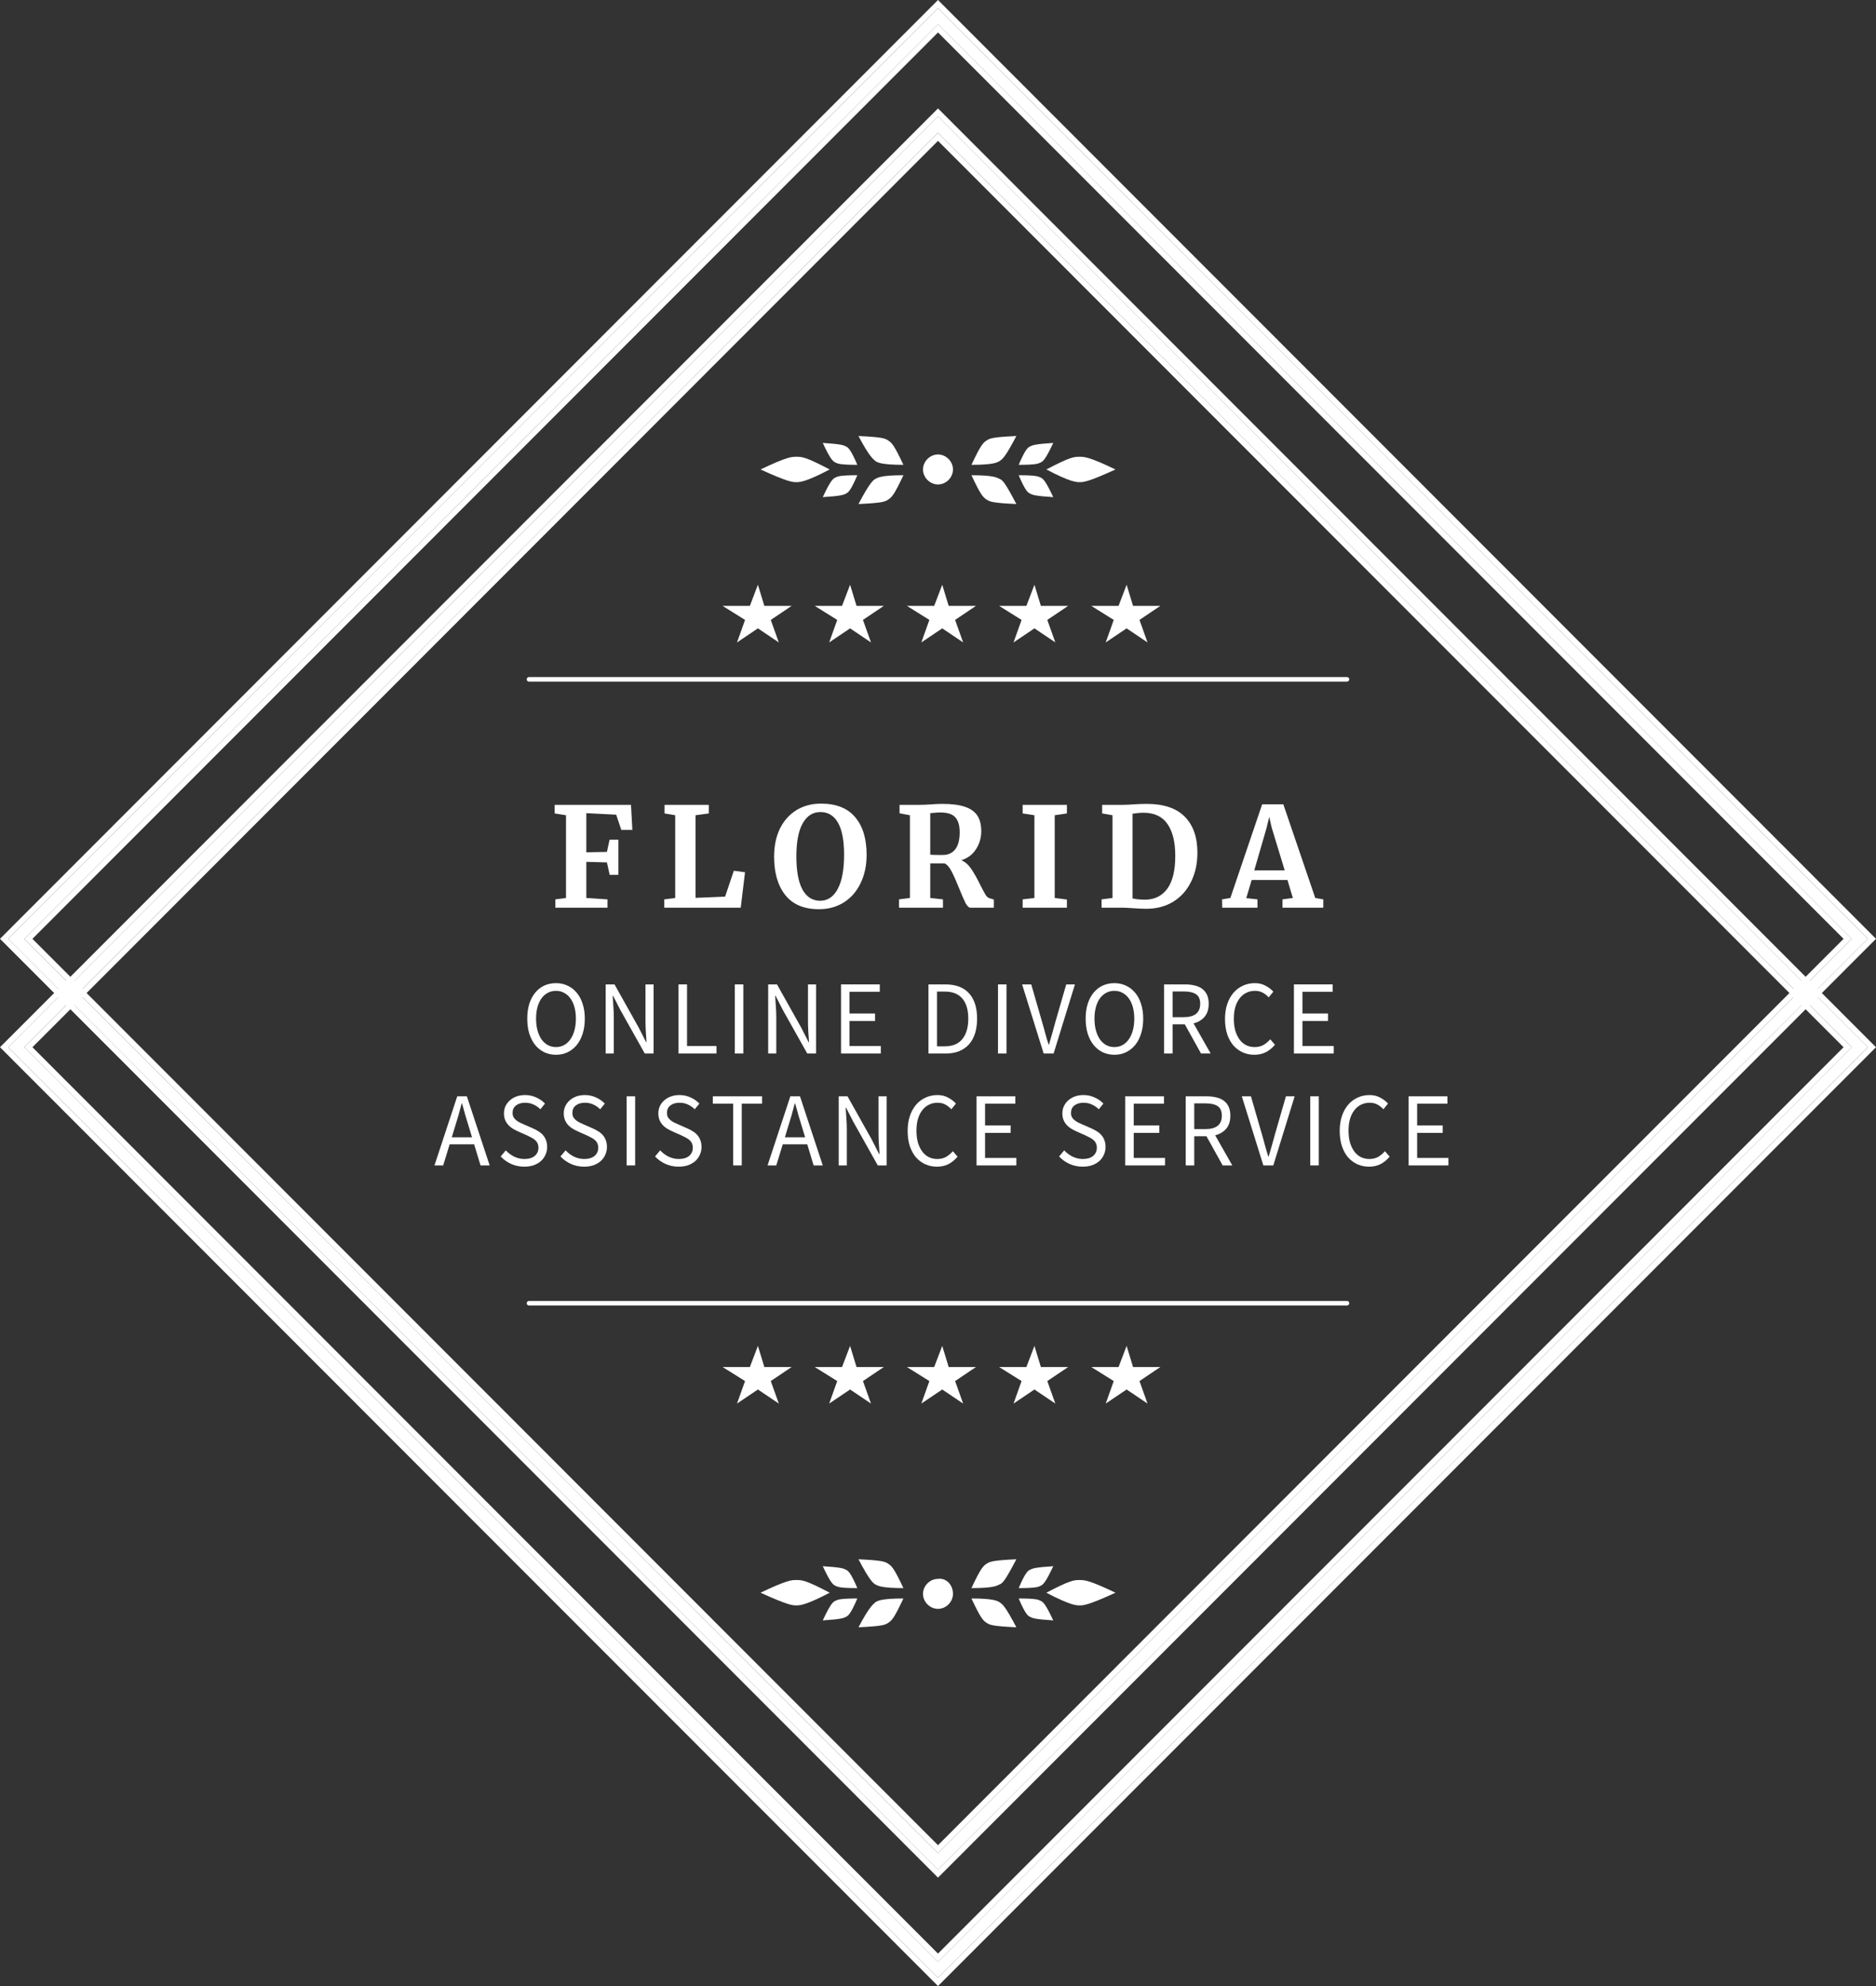 <svg width="153" height="162" viewBox="0 0 153 162" fill="none" xmlns="http://www.w3.org/2000/svg">
<rect x="0" y="0" width="153" height="162" fill="#333333" stroke="none"/>
<path d="M71.423 130.669C71.611 130.575 71.893 130.387 73.679 130.387C72.927 131.986 72.739 132.174 72.457 132.362C72.175 132.55 71.987 132.644 70.014 132.738C70.953 130.951 71.235 130.857 71.423 130.669Z" fill="white"/>
<path d="M71.423 129.258C71.611 129.352 71.893 129.54 73.679 129.54C72.927 127.941 72.739 127.753 72.457 127.565C72.175 127.377 71.987 127.283 70.014 127.188C70.953 128.976 71.235 129.164 71.423 129.258Z" fill="white"/>
<path d="M68.135 130.575C68.323 130.481 68.511 130.387 69.921 130.387C69.357 131.704 69.169 131.798 68.981 131.892C68.793 131.986 68.605 132.08 67.102 132.174C67.759 130.763 67.947 130.669 68.135 130.575Z" fill="white"/>
<path d="M68.135 129.352C68.323 129.446 68.511 129.54 69.921 129.54C69.357 128.223 69.169 128.129 68.981 128.035C68.793 127.941 68.605 127.847 67.102 127.753C67.759 129.164 67.947 129.258 68.135 129.352Z" fill="white"/>
<path d="M64.941 130.95C65.222 130.95 65.692 130.95 67.666 129.916C65.692 128.881 65.41 128.881 64.941 128.881C64.565 128.881 64.189 128.881 62.027 129.916C64.283 130.95 64.659 130.95 64.941 130.95Z" fill="white"/>
<path d="M81.482 130.669C81.294 130.575 81.012 130.387 79.227 130.387C79.978 131.986 80.166 132.174 80.448 132.362C80.73 132.55 80.918 132.644 82.891 132.738C81.952 130.951 81.764 130.857 81.482 130.669Z" fill="white"/>
<path d="M81.482 129.258C81.294 129.352 81.012 129.54 79.227 129.54C79.978 127.941 80.166 127.753 80.448 127.565C80.73 127.377 80.918 127.283 82.891 127.188C81.952 128.976 81.764 129.164 81.482 129.258Z" fill="white"/>
<path d="M84.865 130.575C84.678 130.481 84.49 130.387 83.08 130.387C83.644 131.704 83.832 131.798 84.02 131.892C84.208 131.986 84.396 132.08 85.899 132.174C85.241 130.763 85.053 130.669 84.865 130.575Z" fill="white"/>
<path d="M84.865 129.353C84.678 129.447 84.49 129.541 83.08 129.541C83.644 128.224 83.832 128.13 84.02 128.036C84.208 127.942 84.396 127.848 85.899 127.754C85.241 129.165 85.053 129.259 84.865 129.353Z" fill="white"/>
<path d="M88.061 130.951C87.779 130.951 87.309 130.951 85.336 129.917C87.309 128.882 87.591 128.882 88.061 128.882C88.437 128.882 88.813 128.882 90.974 129.917C88.719 130.951 88.343 130.951 88.061 130.951Z" fill="white"/>
<path d="M77.721 130.011C77.721 130.669 77.157 131.233 76.499 131.233C75.841 131.233 75.277 130.669 75.277 130.011C75.277 129.352 75.841 128.788 76.499 128.788C77.157 128.694 77.721 129.258 77.721 130.011Z" fill="white"/>
<path d="M71.423 39.046C71.611 38.952 71.893 38.764 73.679 38.764C72.927 40.363 72.739 40.551 72.457 40.739C72.175 40.927 71.987 41.021 70.014 41.115C70.953 39.328 71.235 39.14 71.423 39.046Z" fill="white"/>
<path d="M71.423 37.634C71.611 37.728 71.893 37.916 73.679 37.916C72.927 36.317 72.739 36.129 72.457 35.941C72.175 35.753 71.987 35.658 70.014 35.565C70.953 37.352 71.235 37.446 71.423 37.634Z" fill="white"/>
<path d="M68.135 38.952C68.323 38.858 68.511 38.764 69.921 38.764C69.357 40.081 69.169 40.175 68.981 40.269C68.793 40.363 68.605 40.457 67.102 40.551C67.759 39.14 67.947 39.046 68.135 38.952Z" fill="white"/>
<path d="M68.135 37.728C68.323 37.822 68.511 37.916 69.921 37.916C69.357 36.599 69.169 36.505 68.981 36.411C68.793 36.317 68.605 36.223 67.102 36.129C67.759 37.54 67.947 37.634 68.135 37.728Z" fill="white"/>
<path d="M64.941 39.328C65.222 39.328 65.692 39.328 67.666 38.294C65.692 37.259 65.41 37.259 64.941 37.259C64.565 37.259 64.189 37.259 62.027 38.294C64.283 39.328 64.659 39.328 64.941 39.328Z" fill="white"/>
<path d="M81.482 39.046C81.294 38.952 81.012 38.764 79.227 38.764C79.978 40.363 80.166 40.551 80.448 40.739C80.73 40.927 80.918 41.021 82.891 41.115C81.952 39.328 81.764 39.14 81.482 39.046Z" fill="white"/>
<path d="M81.482 37.634C81.294 37.728 81.012 37.916 79.227 37.916C79.978 36.317 80.166 36.129 80.448 35.941C80.73 35.753 80.918 35.658 82.891 35.565C81.952 37.352 81.764 37.446 81.482 37.634Z" fill="white"/>
<path d="M84.865 38.952C84.678 38.858 84.49 38.764 83.08 38.764C83.644 40.081 83.832 40.175 84.02 40.269C84.208 40.363 84.396 40.457 85.899 40.551C85.241 39.14 85.053 39.046 84.865 38.952Z" fill="white"/>
<path d="M84.865 37.728C84.678 37.822 84.49 37.916 83.08 37.916C83.644 36.599 83.832 36.505 84.02 36.411C84.208 36.317 84.396 36.223 85.899 36.129C85.241 37.54 85.053 37.634 84.865 37.728Z" fill="white"/>
<path d="M88.061 39.328C87.779 39.328 87.309 39.328 85.336 38.294C87.309 37.259 87.591 37.259 88.061 37.259C88.437 37.259 88.813 37.259 90.974 38.294C88.719 39.328 88.343 39.328 88.061 39.328Z" fill="white"/>
<path d="M77.721 38.294C77.721 38.953 77.157 39.517 76.499 39.517C75.841 39.517 75.277 38.953 75.277 38.294C75.277 37.636 75.841 37.071 76.499 37.071C77.157 37.071 77.721 37.636 77.721 38.294Z" fill="white"/>
<path d="M76.5 161.334L0.664 85.421L76.5 9.507L152.335 85.421L76.5 161.334ZM1.98 85.421L76.5 160.017L151.019 85.421L76.5 10.824L1.98 85.421Z" fill="white"/>
<path fill-rule="evenodd" clip-rule="evenodd" d="M76.5 162L0 85.422L76.5 8.843L153 85.422L76.5 162ZM0.664 85.422L76.5 161.335L152.336 85.422L76.5 9.508L0.664 85.422ZM76.5 160.018L1.98 85.422L76.5 10.825L151.02 85.422L76.5 160.018ZM150.355 85.422L76.5 159.353L2.645 85.422L76.5 11.49L150.355 85.422Z" fill="white"/>
<path d="M76.5 152.493L0.664 76.58L76.5 0.666L152.335 76.58L76.5 152.493ZM1.98 76.58L76.5 151.176L151.019 76.58L76.5 1.983L1.98 76.58Z" fill="white"/>
<path fill-rule="evenodd" clip-rule="evenodd" d="M76.5 153.158L0 76.579L76.5 0L153 76.579L76.5 153.158ZM0.664 76.579L76.5 152.492L152.336 76.579L76.5 0.665L0.664 76.579ZM76.5 151.176L1.98 76.579L76.5 1.982L151.02 76.579L76.5 151.176ZM150.355 76.579L76.5 150.51L2.645 76.579L76.5 2.647L150.355 76.579Z" fill="white"/>
<path d="M109.859 55.6H43.139C43.045 55.6 42.951 55.507 42.951 55.413C42.951 55.319 43.045 55.225 43.139 55.225H109.859C109.953 55.225 110.047 55.319 110.047 55.413C110.047 55.507 109.953 55.6 109.859 55.6Z" fill="white"/>
<path d="M109.859 106.491H43.139C43.045 106.491 42.951 106.397 42.951 106.303C42.951 106.209 43.045 106.115 43.139 106.115H109.859C109.953 106.115 110.047 106.209 110.047 106.303C110.047 106.397 109.953 106.491 109.859 106.491Z" fill="white"/>
<path d="M62.337 49.42H64.566L62.861 50.567L63.517 52.403L61.812 51.255L60.108 52.403L60.764 50.567L58.928 49.42H61.157L61.812 47.699L62.337 49.42Z" fill="white"/>
<path d="M69.855 49.419H72.084L70.379 50.566L71.035 52.402L69.33 51.255L67.625 52.402L68.281 50.566L66.445 49.419H68.674L69.33 47.698L69.855 49.419Z" fill="white"/>
<path d="M77.37 49.419H79.599L77.895 50.566L78.55 52.402L76.846 51.255L75.141 52.402L75.797 50.566L73.961 49.419H76.19L76.846 47.698L77.37 49.419Z" fill="white"/>
<path d="M84.89 49.419H87.119L85.414 50.566L86.07 52.402L84.365 51.255L82.661 52.402L83.316 50.566L81.481 49.419H83.71L84.365 47.698L84.89 49.419Z" fill="white"/>
<path d="M92.407 49.419H94.636L92.932 50.566L93.587 52.402L91.883 51.255L90.178 52.402L90.834 50.566L88.998 49.419H91.227L91.883 47.698L92.407 49.419Z" fill="white"/>
<path d="M62.337 111.505H64.566L62.861 112.652L63.517 114.488L61.812 113.34L60.108 114.488L60.764 112.652L58.928 111.505H61.157L61.812 109.784L62.337 111.505Z" fill="white"/>
<path d="M69.855 111.505H72.084L70.379 112.652L71.035 114.488L69.33 113.34L67.625 114.488L68.281 112.652L66.445 111.505H68.674L69.33 109.784L69.855 111.505Z" fill="white"/>
<path d="M77.37 111.505H79.599L77.895 112.652L78.55 114.488L76.846 113.34L75.141 114.488L75.797 112.652L73.961 111.505H76.19L76.846 109.784L77.37 111.505Z" fill="white"/>
<path d="M84.89 111.505H87.119L85.414 112.652L86.07 114.488L84.365 113.34L82.661 114.488L83.316 112.652L81.481 111.505H83.71L84.365 109.784L84.89 111.505Z" fill="white"/>
<path d="M92.407 111.505H94.636L92.932 112.652L93.587 114.488L91.883 113.34L90.178 114.488L90.834 112.652L88.998 111.505H91.227L91.883 109.784L92.407 111.505Z" fill="white"/>
<path d="M46.161 66.498L45.236 66.351V65.651H51.461L51.574 67.695H50.672L50.254 66.453L47.819 66.329V69.523L49.499 69.489L49.713 68.496H50.435V71.363H49.724L49.499 70.347L47.819 70.302V73.248L49.544 73.361V74.039H45.293V73.361L46.161 73.248V66.498Z" fill="white"/>
<path d="M55.067 66.498L54.198 66.351V65.651H57.807V66.351L56.724 66.498V73.237L59.138 73.135L59.848 71.025L60.761 71.149L60.412 74.039H54.176V73.361L55.067 73.248V66.498Z" fill="white"/>
<path d="M66.798 74.163C65.573 74.163 64.656 73.779 64.047 73.011C63.438 72.244 63.133 71.198 63.133 69.873C63.133 69.008 63.291 68.248 63.607 67.593C63.93 66.938 64.381 66.434 64.96 66.08C65.539 65.727 66.204 65.55 66.956 65.55C68.197 65.55 69.125 65.919 69.742 66.656C70.366 67.386 70.678 68.409 70.678 69.727C70.678 70.599 70.512 71.375 70.181 72.052C69.858 72.722 69.403 73.241 68.817 73.61C68.231 73.978 67.558 74.163 66.798 74.163ZM66.911 66.238C66.295 66.238 65.814 66.543 65.468 67.153C65.122 67.762 64.949 68.665 64.949 69.862C64.949 71.043 65.114 71.943 65.445 72.56C65.784 73.169 66.265 73.474 66.889 73.474C67.498 73.474 67.975 73.154 68.321 72.515C68.667 71.868 68.84 70.938 68.84 69.727C68.84 68.552 68.674 67.68 68.343 67.108C68.013 66.528 67.535 66.238 66.911 66.238Z" fill="white"/>
<path d="M73.319 73.361L74.21 73.248V66.498L73.364 66.34V65.651H74.999C75.142 65.651 75.3 65.648 75.472 65.64C75.645 65.633 75.777 65.625 75.867 65.618C76.258 65.587 76.581 65.572 76.837 65.572C77.611 65.572 78.231 65.651 78.698 65.809C79.164 65.968 79.502 66.208 79.713 66.532C79.923 66.856 80.028 67.281 80.028 67.808C80.028 68.327 79.889 68.808 79.611 69.252C79.333 69.696 78.931 70.001 78.404 70.167C78.705 70.295 78.972 70.528 79.205 70.867C79.438 71.205 79.686 71.645 79.949 72.187C80.137 72.556 80.28 72.823 80.378 72.989C80.483 73.147 80.585 73.237 80.682 73.26L81.054 73.373V74.039H79.137C79.017 74.039 78.889 73.918 78.754 73.677C78.626 73.429 78.457 73.041 78.246 72.515C77.998 71.898 77.784 71.416 77.604 71.07C77.423 70.724 77.232 70.509 77.029 70.426H75.867V73.248L76.905 73.361V74.039H73.319V73.361ZM76.905 69.738C77.333 69.738 77.668 69.584 77.908 69.275C78.149 68.966 78.269 68.504 78.269 67.886C78.269 67.337 78.149 66.931 77.908 66.667C77.675 66.404 77.269 66.272 76.69 66.272C76.48 66.272 76.299 66.284 76.149 66.306C76.006 66.321 75.912 66.329 75.867 66.329V69.715C75.957 69.73 76.175 69.738 76.521 69.738H76.905Z" fill="white"/>
<path d="M84.363 66.498L83.404 66.351V65.651H87.013V66.351L86.02 66.498V73.248L87.013 73.373V74.039H83.404V73.361L84.363 73.248V66.498Z" fill="white"/>
<path d="M90.732 66.498L89.886 66.351V65.651H91.532C91.78 65.651 92.115 65.636 92.536 65.606C92.634 65.599 92.78 65.591 92.976 65.584C93.179 65.576 93.359 65.572 93.517 65.572C94.9 65.572 95.934 65.919 96.618 66.611C97.31 67.303 97.656 68.285 97.656 69.557C97.656 70.445 97.483 71.235 97.137 71.928C96.799 72.62 96.314 73.162 95.682 73.553C95.051 73.937 94.314 74.129 93.472 74.129C93.254 74.129 92.912 74.114 92.446 74.084C92.01 74.054 91.713 74.039 91.555 74.039H89.841V73.361L90.732 73.248V66.498ZM92.367 73.282C92.622 73.35 92.98 73.384 93.438 73.384C94.19 73.369 94.78 73.068 95.209 72.481C95.637 71.886 95.851 70.998 95.851 69.817C95.851 68.695 95.641 67.83 95.22 67.221C94.799 66.603 94.145 66.295 93.258 66.295C93.07 66.295 92.889 66.306 92.716 66.329C92.551 66.351 92.434 66.366 92.367 66.374V73.282Z" fill="white"/>
<path d="M102.938 65.606H104.663L107.268 73.248L107.922 73.361V74.039H104.595V73.361L105.441 73.248L105.001 71.781H102.081L101.641 73.26L102.554 73.361V74.039H99.679L99.667 73.361L100.344 73.248L102.938 65.606ZM103.716 67.514L103.513 66.633L103.299 67.525L102.295 70.991H104.776L103.716 67.514Z" fill="white"/>
<path d="M45.343 86.037C44.998 86.037 44.68 85.968 44.39 85.831C44.105 85.693 43.86 85.498 43.653 85.246C43.447 84.989 43.285 84.679 43.168 84.318C43.057 83.952 43.001 83.542 43.001 83.09C43.001 82.637 43.057 82.233 43.168 81.878C43.285 81.517 43.447 81.214 43.653 80.968C43.86 80.716 44.105 80.524 44.39 80.392C44.68 80.26 44.998 80.194 45.343 80.194C45.689 80.194 46.004 80.263 46.289 80.4C46.579 80.532 46.827 80.724 47.033 80.976C47.245 81.222 47.407 81.526 47.519 81.887C47.636 82.242 47.694 82.643 47.694 83.09C47.694 83.542 47.636 83.952 47.519 84.318C47.407 84.679 47.245 84.989 47.033 85.246C46.827 85.498 46.579 85.693 46.289 85.831C46.004 85.968 45.689 86.037 45.343 86.037ZM45.343 85.409C45.589 85.409 45.809 85.355 46.004 85.246C46.205 85.137 46.375 84.983 46.515 84.782C46.66 84.576 46.771 84.333 46.849 84.052C46.927 83.766 46.967 83.445 46.967 83.09C46.967 82.74 46.927 82.425 46.849 82.145C46.771 81.864 46.66 81.626 46.515 81.431C46.375 81.237 46.205 81.088 46.004 80.985C45.809 80.876 45.589 80.822 45.343 80.822C45.098 80.822 44.875 80.876 44.674 80.985C44.479 81.088 44.309 81.237 44.164 81.431C44.024 81.626 43.916 81.864 43.837 82.145C43.759 82.425 43.72 82.74 43.72 83.09C43.72 83.445 43.759 83.766 43.837 84.052C43.916 84.333 44.024 84.576 44.164 84.782C44.309 84.983 44.479 85.137 44.674 85.246C44.875 85.355 45.098 85.409 45.343 85.409Z" fill="white"/>
<path d="M49.398 85.934V80.297H50.117L52.1 83.837L52.694 85.006H52.727C52.711 84.719 52.691 84.424 52.669 84.121C52.652 83.811 52.644 83.508 52.644 83.21V80.297H53.305V85.934H52.585L50.594 82.385L50 81.225H49.966C49.989 81.512 50.008 81.804 50.025 82.102C50.047 82.394 50.058 82.689 50.058 82.987V85.934H49.398Z" fill="white"/>
<path d="M55.337 85.934V80.297H56.032V85.324H58.433V85.934H55.337Z" fill="white"/>
<path d="M59.929 85.934V80.297H60.623V85.934H59.929Z" fill="white"/>
<path d="M62.65 85.934V80.297H63.369L65.352 83.837L65.946 85.006H65.98C65.963 84.719 65.943 84.424 65.921 84.121C65.904 83.811 65.896 83.508 65.896 83.21V80.297H66.557V85.934H65.837L63.846 82.385L63.252 81.225H63.219C63.241 81.512 63.261 81.804 63.277 82.102C63.3 82.394 63.311 82.689 63.311 82.987V85.934H62.65Z" fill="white"/>
<path d="M68.59 85.934V80.297H71.752V80.899H69.284V82.669H71.367V83.279H69.284V85.324H71.836V85.934H68.59Z" fill="white"/>
<path d="M75.722 85.934V80.297H77.094C77.942 80.297 78.587 80.538 79.027 81.019C79.468 81.5 79.688 82.191 79.688 83.09C79.688 83.537 79.632 83.937 79.521 84.293C79.409 84.642 79.245 84.94 79.027 85.186C78.81 85.427 78.542 85.613 78.224 85.745C77.906 85.871 77.541 85.934 77.128 85.934H75.722ZM76.417 85.349H77.044C77.686 85.349 78.165 85.152 78.483 84.757C78.807 84.361 78.969 83.806 78.969 83.09C78.969 82.374 78.807 81.827 78.483 81.449C78.165 81.071 77.686 80.882 77.044 80.882H76.417V85.349Z" fill="white"/>
<path d="M81.393 85.934V80.297H82.087V85.934H81.393Z" fill="white"/>
<path d="M85.117 85.934L83.36 80.297H84.105L84.983 83.339C85.084 83.677 85.17 83.989 85.243 84.275C85.321 84.562 85.413 84.871 85.519 85.203H85.552C85.653 84.871 85.742 84.562 85.82 84.275C85.898 83.989 85.985 83.677 86.079 83.339L86.958 80.297H87.669L85.929 85.934H85.117Z" fill="white"/>
<path d="M90.885 86.037C90.539 86.037 90.221 85.968 89.931 85.831C89.647 85.693 89.401 85.498 89.195 85.246C88.989 84.989 88.827 84.679 88.71 84.318C88.598 83.952 88.542 83.542 88.542 83.09C88.542 82.637 88.598 82.233 88.71 81.878C88.827 81.517 88.989 81.214 89.195 80.968C89.401 80.716 89.647 80.524 89.931 80.392C90.221 80.26 90.539 80.194 90.885 80.194C91.231 80.194 91.546 80.263 91.83 80.4C92.12 80.532 92.369 80.724 92.575 80.976C92.787 81.222 92.949 81.526 93.06 81.887C93.177 82.242 93.236 82.643 93.236 83.09C93.236 83.542 93.177 83.952 93.06 84.318C92.949 84.679 92.787 84.989 92.575 85.246C92.369 85.498 92.12 85.693 91.83 85.831C91.546 85.968 91.231 86.037 90.885 86.037ZM90.885 85.409C91.13 85.409 91.351 85.355 91.546 85.246C91.747 85.137 91.917 84.983 92.056 84.782C92.201 84.576 92.313 84.333 92.391 84.052C92.469 83.766 92.508 83.445 92.508 83.09C92.508 82.74 92.469 82.425 92.391 82.145C92.313 81.864 92.201 81.626 92.056 81.431C91.917 81.237 91.747 81.088 91.546 80.985C91.351 80.876 91.13 80.822 90.885 80.822C90.639 80.822 90.416 80.876 90.216 80.985C90.02 81.088 89.85 81.237 89.705 81.431C89.566 81.626 89.457 81.864 89.379 82.145C89.301 82.425 89.262 82.74 89.262 83.09C89.262 83.445 89.301 83.766 89.379 84.052C89.457 84.333 89.566 84.576 89.705 84.782C89.85 84.983 90.02 85.137 90.216 85.246C90.416 85.355 90.639 85.409 90.885 85.409Z" fill="white"/>
<path d="M94.939 85.934V80.297H96.654C96.933 80.297 97.19 80.326 97.424 80.383C97.664 80.435 97.867 80.524 98.035 80.65C98.207 80.776 98.341 80.939 98.436 81.139C98.531 81.34 98.578 81.586 98.578 81.878C98.578 82.319 98.467 82.672 98.244 82.935C98.021 83.199 97.719 83.379 97.34 83.476L98.737 85.934H97.951L96.629 83.554H95.633V85.934H94.939ZM95.633 82.969H96.554C96.983 82.969 97.312 82.881 97.541 82.703C97.77 82.52 97.884 82.245 97.884 81.878C97.884 81.506 97.77 81.245 97.541 81.097C97.312 80.948 96.983 80.873 96.554 80.873H95.633V82.969Z" fill="white"/>
<path d="M102.3 86.037C101.954 86.037 101.636 85.971 101.346 85.839C101.056 85.707 100.803 85.518 100.585 85.272C100.373 85.02 100.206 84.714 100.083 84.353C99.966 83.986 99.907 83.574 99.907 83.115C99.907 82.663 99.969 82.256 100.091 81.895C100.214 81.535 100.384 81.228 100.602 80.976C100.819 80.724 101.076 80.532 101.371 80.4C101.667 80.263 101.991 80.194 102.342 80.194C102.677 80.194 102.969 80.266 103.22 80.409C103.477 80.547 103.686 80.707 103.848 80.89L103.471 81.354C103.326 81.194 103.162 81.065 102.978 80.968C102.794 80.87 102.585 80.822 102.35 80.822C102.088 80.822 101.851 80.876 101.639 80.985C101.427 81.088 101.246 81.24 101.095 81.44C100.945 81.635 100.828 81.873 100.744 82.153C100.666 82.434 100.627 82.749 100.627 83.098C100.627 83.453 100.666 83.774 100.744 84.061C100.828 84.341 100.942 84.582 101.087 84.782C101.232 84.983 101.408 85.137 101.614 85.246C101.826 85.355 102.063 85.409 102.325 85.409C102.593 85.409 102.827 85.355 103.028 85.246C103.229 85.132 103.418 84.974 103.597 84.774L103.982 85.221C103.764 85.478 103.519 85.679 103.246 85.822C102.972 85.965 102.657 86.037 102.3 86.037Z" fill="white"/>
<path d="M105.528 85.934V80.297H108.69V80.899H106.222V82.669H108.305V83.279H106.222V85.324H108.774V85.934H105.528Z" fill="white"/>
<path d="M37.107 91.909L36.847 92.768H38.496L38.236 91.909C38.136 91.594 38.041 91.282 37.952 90.973C37.863 90.657 37.773 90.337 37.684 90.01H37.651C37.567 90.337 37.481 90.657 37.391 90.973C37.302 91.282 37.207 91.594 37.107 91.909ZM35.434 95.062L37.291 89.426H38.077L39.935 95.062H39.19L38.671 93.344H36.672L36.145 95.062H35.434Z" fill="white"/>
<path d="M42.758 95.165C42.373 95.165 42.016 95.091 41.687 94.942C41.358 94.793 41.074 94.59 40.834 94.332L41.252 93.834C41.447 94.046 41.676 94.217 41.938 94.349C42.206 94.475 42.482 94.538 42.766 94.538C43.129 94.538 43.41 94.455 43.611 94.289C43.812 94.117 43.913 93.894 43.913 93.619C43.913 93.476 43.887 93.355 43.837 93.258C43.793 93.155 43.728 93.069 43.645 93C43.567 92.926 43.472 92.86 43.36 92.803C43.249 92.745 43.129 92.685 43.001 92.622L42.214 92.27C42.086 92.213 41.955 92.144 41.821 92.064C41.687 91.984 41.567 91.886 41.461 91.772C41.355 91.657 41.269 91.522 41.202 91.368C41.135 91.207 41.101 91.024 41.101 90.818C41.101 90.606 41.143 90.408 41.227 90.225C41.316 90.042 41.436 89.884 41.587 89.753C41.743 89.615 41.924 89.509 42.13 89.435C42.342 89.36 42.574 89.323 42.825 89.323C43.154 89.323 43.458 89.389 43.737 89.521C44.016 89.647 44.253 89.813 44.448 90.019L44.072 90.483C43.904 90.317 43.717 90.188 43.511 90.096C43.31 89.999 43.081 89.95 42.825 89.95C42.518 89.95 42.27 90.025 42.08 90.174C41.896 90.317 41.804 90.517 41.804 90.775C41.804 90.912 41.829 91.03 41.88 91.127C41.935 91.219 42.008 91.302 42.097 91.376C42.186 91.445 42.284 91.508 42.39 91.565C42.496 91.617 42.605 91.666 42.716 91.712L43.494 92.055C43.65 92.124 43.798 92.204 43.938 92.296C44.077 92.382 44.197 92.485 44.297 92.605C44.398 92.719 44.476 92.857 44.532 93.017C44.593 93.172 44.624 93.353 44.624 93.559C44.624 93.782 44.579 93.991 44.49 94.186C44.406 94.381 44.283 94.552 44.122 94.701C43.96 94.845 43.765 94.959 43.536 95.045C43.307 95.125 43.048 95.165 42.758 95.165Z" fill="white"/>
<path d="M47.636 95.165C47.251 95.165 46.894 95.091 46.565 94.942C46.236 94.793 45.951 94.59 45.711 94.332L46.13 93.834C46.325 94.046 46.554 94.217 46.816 94.349C47.084 94.475 47.36 94.538 47.644 94.538C48.007 94.538 48.288 94.455 48.489 94.289C48.69 94.117 48.79 93.894 48.79 93.619C48.79 93.476 48.765 93.355 48.715 93.258C48.67 93.155 48.606 93.069 48.523 93C48.444 92.926 48.35 92.86 48.238 92.803C48.127 92.745 48.007 92.685 47.878 92.622L47.092 92.27C46.964 92.213 46.833 92.144 46.699 92.064C46.565 91.984 46.445 91.886 46.339 91.772C46.233 91.657 46.146 91.522 46.08 91.368C46.013 91.207 45.979 91.024 45.979 90.818C45.979 90.606 46.021 90.408 46.105 90.225C46.194 90.042 46.314 89.884 46.464 89.753C46.62 89.615 46.802 89.509 47.008 89.435C47.22 89.36 47.452 89.323 47.703 89.323C48.032 89.323 48.336 89.389 48.614 89.521C48.893 89.647 49.13 89.813 49.326 90.019L48.949 90.483C48.782 90.317 48.595 90.188 48.389 90.096C48.188 89.999 47.959 89.95 47.703 89.95C47.396 89.95 47.148 90.025 46.958 90.174C46.774 90.317 46.682 90.517 46.682 90.775C46.682 90.912 46.707 91.03 46.757 91.127C46.813 91.219 46.886 91.302 46.975 91.376C47.064 91.445 47.162 91.508 47.267 91.565C47.373 91.617 47.482 91.666 47.594 91.712L48.372 92.055C48.528 92.124 48.676 92.204 48.815 92.296C48.955 92.382 49.075 92.485 49.175 92.605C49.276 92.719 49.354 92.857 49.409 93.017C49.471 93.172 49.501 93.353 49.501 93.559C49.501 93.782 49.457 93.991 49.367 94.186C49.284 94.381 49.161 94.552 48.999 94.701C48.838 94.845 48.642 94.959 48.414 95.045C48.185 95.125 47.926 95.165 47.636 95.165Z" fill="white"/>
<path d="M51.105 95.062V89.426H51.8V95.062H51.105Z" fill="white"/>
<path d="M55.349 95.165C54.964 95.165 54.607 95.091 54.278 94.942C53.949 94.793 53.664 94.59 53.424 94.332L53.843 93.834C54.038 94.046 54.266 94.217 54.529 94.349C54.796 94.475 55.072 94.538 55.357 94.538C55.719 94.538 56.001 94.455 56.202 94.289C56.403 94.117 56.503 93.894 56.503 93.619C56.503 93.476 56.478 93.355 56.428 93.258C56.383 93.155 56.319 93.069 56.235 93C56.157 92.926 56.062 92.86 55.951 92.803C55.839 92.745 55.719 92.685 55.591 92.622L54.805 92.27C54.676 92.213 54.545 92.144 54.411 92.064C54.278 91.984 54.158 91.886 54.052 91.772C53.946 91.657 53.859 91.522 53.792 91.368C53.725 91.207 53.692 91.024 53.692 90.818C53.692 90.606 53.734 90.408 53.817 90.225C53.907 90.042 54.027 89.884 54.177 89.753C54.333 89.615 54.515 89.509 54.721 89.435C54.933 89.36 55.164 89.323 55.415 89.323C55.745 89.323 56.048 89.389 56.327 89.521C56.606 89.647 56.843 89.813 57.038 90.019L56.662 90.483C56.495 90.317 56.308 90.188 56.102 90.096C55.901 89.999 55.672 89.95 55.415 89.95C55.109 89.95 54.86 90.025 54.671 90.174C54.487 90.317 54.395 90.517 54.395 90.775C54.395 90.912 54.42 91.03 54.47 91.127C54.526 91.219 54.598 91.302 54.688 91.376C54.777 91.445 54.874 91.508 54.98 91.565C55.086 91.617 55.195 91.666 55.307 91.712L56.085 92.055C56.241 92.124 56.389 92.204 56.528 92.296C56.668 92.382 56.788 92.485 56.888 92.605C56.988 92.719 57.066 92.857 57.122 93.017C57.184 93.172 57.214 93.353 57.214 93.559C57.214 93.782 57.17 93.991 57.08 94.186C56.997 94.381 56.874 94.552 56.712 94.701C56.55 94.845 56.355 94.959 56.127 95.045C55.898 95.125 55.639 95.165 55.349 95.165Z" fill="white"/>
<path d="M59.792 95.062V90.028H58.136V89.426H62.152V90.028H60.495V95.062H59.792Z" fill="white"/>
<path d="M64.273 91.909L64.014 92.768H65.662L65.403 91.909C65.302 91.594 65.208 91.282 65.118 90.973C65.029 90.657 64.94 90.337 64.851 90.01H64.817C64.734 90.337 64.647 90.657 64.558 90.973C64.469 91.282 64.374 91.594 64.273 91.909ZM62.6 95.062L64.457 89.426H65.244L67.101 95.062H66.357L65.838 93.344H63.838L63.311 95.062H62.6Z" fill="white"/>
<path d="M68.402 95.062V89.426H69.121L71.104 92.966L71.698 94.134H71.732C71.715 93.848 71.695 93.553 71.673 93.249C71.656 92.94 71.648 92.636 71.648 92.339V89.426H72.309V95.062H71.589L69.598 91.514L69.004 90.354H68.971C68.993 90.64 69.013 90.933 69.029 91.23C69.052 91.522 69.063 91.817 69.063 92.115V95.062H68.402Z" fill="white"/>
<path d="M76.416 95.165C76.071 95.165 75.753 95.099 75.463 94.968C75.173 94.836 74.919 94.647 74.701 94.401C74.489 94.149 74.322 93.842 74.199 93.481C74.082 93.115 74.024 92.702 74.024 92.244C74.024 91.792 74.085 91.385 74.208 91.024C74.33 90.663 74.501 90.357 74.718 90.105C74.936 89.853 75.192 89.661 75.488 89.529C75.783 89.392 76.107 89.323 76.458 89.323C76.793 89.323 77.086 89.395 77.337 89.538C77.593 89.675 77.802 89.836 77.964 90.019L77.588 90.483C77.443 90.323 77.278 90.194 77.094 90.096C76.91 89.999 76.701 89.95 76.467 89.95C76.204 89.95 75.967 90.005 75.755 90.113C75.543 90.216 75.362 90.368 75.212 90.569C75.061 90.763 74.944 91.001 74.86 91.282C74.782 91.562 74.743 91.878 74.743 92.227C74.743 92.582 74.782 92.903 74.86 93.189C74.944 93.47 75.058 93.71 75.203 93.911C75.348 94.111 75.524 94.266 75.73 94.375C75.942 94.484 76.179 94.538 76.442 94.538C76.709 94.538 76.944 94.484 77.144 94.375C77.345 94.26 77.535 94.103 77.713 93.902L78.098 94.349C77.881 94.607 77.635 94.807 77.362 94.951C77.088 95.094 76.773 95.165 76.416 95.165Z" fill="white"/>
<path d="M79.644 95.062V89.426H82.807V90.028H80.338V91.797H82.422V92.407H80.338V94.452H82.89V95.062H79.644Z" fill="white"/>
<path d="M88.299 95.165C87.915 95.165 87.558 95.091 87.229 94.942C86.9 94.793 86.615 94.59 86.375 94.332L86.794 93.834C86.989 94.046 87.218 94.217 87.48 94.349C87.747 94.475 88.023 94.538 88.308 94.538C88.67 94.538 88.952 94.455 89.153 94.289C89.354 94.117 89.454 93.894 89.454 93.619C89.454 93.476 89.429 93.355 89.379 93.258C89.334 93.155 89.27 93.069 89.186 93C89.108 92.926 89.013 92.86 88.902 92.803C88.79 92.745 88.671 92.685 88.542 92.622L87.756 92.27C87.627 92.213 87.496 92.144 87.362 92.064C87.229 91.984 87.109 91.886 87.003 91.772C86.897 91.657 86.81 91.522 86.743 91.368C86.676 91.207 86.643 91.024 86.643 90.818C86.643 90.606 86.685 90.408 86.769 90.225C86.858 90.042 86.978 89.884 87.128 89.753C87.284 89.615 87.466 89.509 87.672 89.435C87.884 89.36 88.115 89.323 88.367 89.323C88.696 89.323 88.999 89.389 89.278 89.521C89.557 89.647 89.794 89.813 89.99 90.019L89.613 90.483C89.446 90.317 89.259 90.188 89.052 90.096C88.852 89.999 88.623 89.95 88.367 89.95C88.06 89.95 87.811 90.025 87.622 90.174C87.438 90.317 87.346 90.517 87.346 90.775C87.346 90.912 87.371 91.03 87.421 91.127C87.477 91.219 87.549 91.302 87.639 91.376C87.728 91.445 87.825 91.508 87.931 91.565C88.037 91.617 88.146 91.666 88.258 91.712L89.036 92.055C89.192 92.124 89.34 92.204 89.479 92.296C89.619 92.382 89.739 92.485 89.839 92.605C89.939 92.719 90.017 92.857 90.073 93.017C90.135 93.172 90.165 93.353 90.165 93.559C90.165 93.782 90.121 93.991 90.031 94.186C89.948 94.381 89.825 94.552 89.663 94.701C89.501 94.845 89.306 94.959 89.078 95.045C88.849 95.125 88.59 95.165 88.299 95.165Z" fill="white"/>
<path d="M91.769 95.062V89.426H94.931V90.028H92.463V91.797H94.547V92.407H92.463V94.452H95.015V95.062H91.769Z" fill="white"/>
<path d="M96.704 95.062V89.426H98.419C98.698 89.426 98.954 89.455 99.189 89.512C99.428 89.564 99.632 89.652 99.799 89.778C99.972 89.904 100.106 90.068 100.201 90.268C100.296 90.469 100.343 90.715 100.343 91.007C100.343 91.448 100.232 91.8 100.009 92.064C99.785 92.327 99.484 92.508 99.105 92.605L100.502 95.062H99.716L98.394 92.682H97.398V95.062H96.704ZM97.398 92.098H98.319C98.748 92.098 99.077 92.009 99.306 91.832C99.534 91.648 99.649 91.374 99.649 91.007C99.649 90.635 99.534 90.374 99.306 90.225C99.077 90.076 98.748 90.002 98.319 90.002H97.398V92.098Z" fill="white"/>
<path d="M103.035 95.062L101.278 89.426H102.023L102.901 92.468C103.001 92.805 103.088 93.118 103.16 93.404C103.238 93.69 103.33 94 103.436 94.332H103.47C103.57 94 103.66 93.69 103.738 93.404C103.816 93.118 103.902 92.805 103.997 92.468L104.875 89.426H105.587L103.846 95.062H103.035Z" fill="white"/>
<path d="M106.86 95.062V89.426H107.554V95.062H106.86Z" fill="white"/>
<path d="M111.655 95.165C111.309 95.165 110.991 95.099 110.701 94.968C110.411 94.836 110.158 94.647 109.94 94.401C109.728 94.149 109.561 93.842 109.438 93.481C109.321 93.115 109.262 92.702 109.262 92.244C109.262 91.792 109.324 91.385 109.446 91.024C109.569 90.663 109.739 90.357 109.957 90.105C110.174 89.853 110.431 89.661 110.727 89.529C111.022 89.392 111.346 89.323 111.697 89.323C112.032 89.323 112.325 89.395 112.576 89.538C112.832 89.675 113.041 89.836 113.203 90.019L112.826 90.483C112.681 90.323 112.517 90.194 112.333 90.096C112.149 89.999 111.94 89.95 111.705 89.95C111.443 89.95 111.206 90.005 110.994 90.113C110.782 90.216 110.601 90.368 110.45 90.569C110.3 90.763 110.183 91.001 110.099 91.282C110.021 91.562 109.982 91.878 109.982 92.227C109.982 92.582 110.021 92.903 110.099 93.189C110.183 93.47 110.297 93.71 110.442 93.911C110.587 94.111 110.763 94.266 110.969 94.375C111.181 94.484 111.418 94.538 111.68 94.538C111.948 94.538 112.182 94.484 112.383 94.375C112.584 94.26 112.774 94.103 112.952 93.902L113.337 94.349C113.119 94.607 112.874 94.807 112.601 94.951C112.327 95.094 112.012 95.165 111.655 95.165Z" fill="white"/>
<path d="M114.883 95.062V89.426H118.045V90.028H115.577V91.797H117.661V92.407H115.577V94.452H118.129V95.062H114.883Z" fill="white"/>
</svg>
